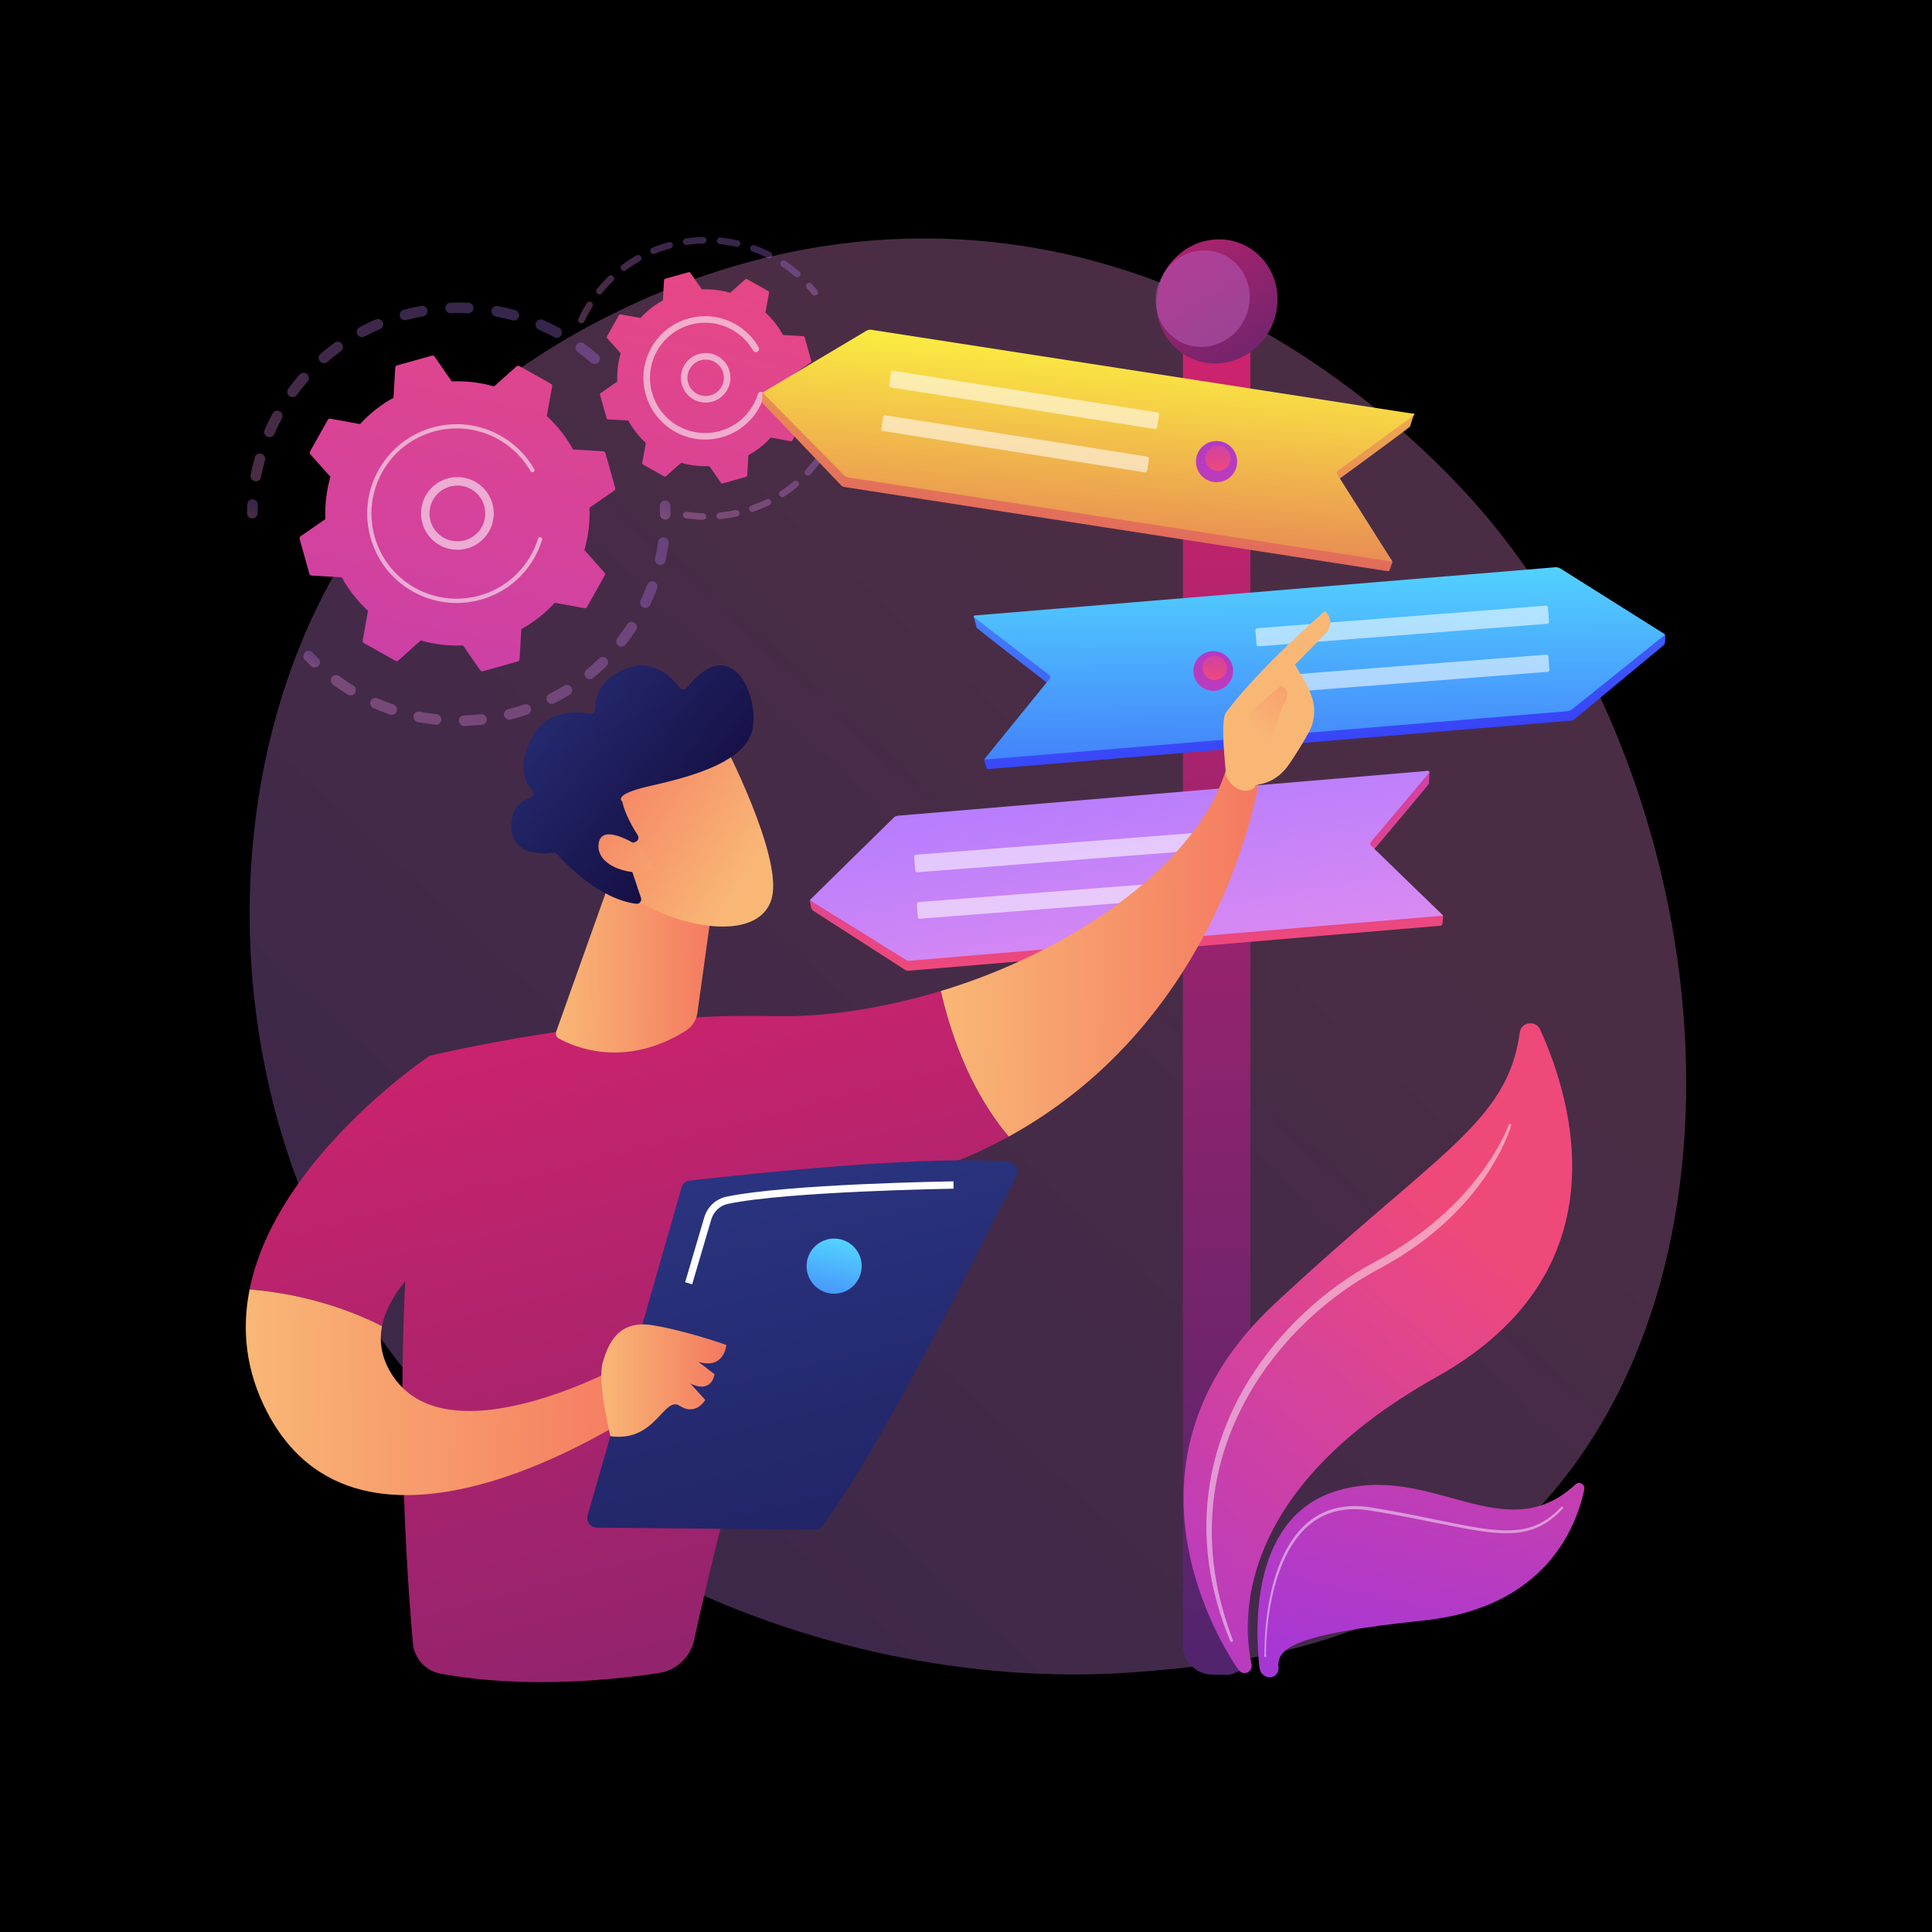 <?xml version="1.0" encoding="utf-8"?>
<!-- Generator: Adobe Illustrator 27.5.0, SVG Export Plug-In . SVG Version: 6.00 Build 0)  -->
<svg version="1.1" xmlns="http://www.w3.org/2000/svg" xmlns:xlink="http://www.w3.org/1999/xlink" x="0px" y="0px"
	 viewBox="0 0 3710 3710" style="enable-background:new 0 0 3710 3710;" xml:space="preserve">
<g id="Background">
	<g>
		<g>
			<rect style="fill:#00000000;" width="3710" height="3710"/>
		</g>
	</g>
</g>
<g id="Illustration">
	<g>
		
			<linearGradient id="SVGID_1_" gradientUnits="userSpaceOnUse" x1="1287.386" y1="3576.963" x2="-742.478" y2="1385.999" gradientTransform="matrix(-1 0 0 1 1601.964 0)">
			<stop  offset="0" style="stop-color:#B37CFF"/>
			<stop  offset="1" style="stop-color:#F895E7"/>
		</linearGradient>
		<path style="opacity:0.3;fill:url(#SVGID_1_);" d="M595.069,2327.55c279.458,650.846,1017.138,930.4,1595.121,882.735
			c157.813-13.014,475.336-39.2,723.261-272.809c476.123-448.631,402.795-1386.395-52.99-1938.499
			c-58.696-71.099-464.979-547.459-1098.096-541.083c-463.534,4.669-788.883,265.569-828.445,298.072
			c-49.976,41.06-160.204,138.633-259.547,293.424C440.954,1413.099,420.436,1920.836,595.069,2327.55z"/>
		<g>
			<g>
				<g style="opacity:0.3;">
					
						<linearGradient id="SVGID_00000080902001854306323640000000063148893481519287_" gradientUnits="userSpaceOnUse" x1="3016.047" y1="356.016" x2="3596.741" y2="356.016" gradientTransform="matrix(-0.575 0.818 0.818 0.575 2412.356 -2119.47)">
						<stop  offset="0" style="stop-color:#B37CFF"/>
						<stop  offset="1" style="stop-color:#F895E7"/>
					</linearGradient>
					<path style="fill:url(#SVGID_00000080902001854306323640000000063148893481519287_);" d="M1149.603,695.611
						c-3.694,4.241-10.128,4.68-14.365,0.985c-8.236-7.177-16.904-14.104-25.768-20.588c-4.485-3.28-5.501-9.54-2.32-14.066
						c0.038-0.054,0.075-0.107,0.114-0.163c3.319-4.538,9.69-5.524,14.229-2.204c9.329,6.825,18.456,14.116,27.124,21.673
						c3.965,3.454,4.605,9.307,1.647,13.517C1150.061,695.056,1149.842,695.34,1149.603,695.611z M1064.165,647.41
						c-9.66-5.213-19.633-10.061-29.654-14.414c-5.153-2.239-7.521-8.235-5.281-13.393c2.266-5.169,8.239-7.521,13.397-5.28
						c10.542,4.579,21.042,9.682,31.206,15.165c4.948,2.67,6.794,8.848,4.124,13.795c-0.194,0.359-0.407,0.703-0.636,1.029
						C1074.396,648.475,1068.753,649.886,1064.165,647.41z M984.032,615.129c-10.549-2.924-21.352-5.424-32.117-7.43
						c-5.526-1.03-9.172-6.348-8.142-11.875c1.036-5.52,6.346-9.169,11.875-8.142c11.336,2.114,22.716,4.747,33.821,7.826
						c5.418,1.502,8.592,7.112,7.093,12.53c-0.321,1.155-0.828,2.208-1.479,3.135C992.678,614.597,988.294,616.311,984.032,615.129z
						 M898.691,601.58c-10.949-0.493-22.045-0.514-32.983-0.068c-5.618,0.227-10.359-4.141-10.587-9.758
						c-0.223-5.617,4.145-10.354,9.758-10.587c11.518-0.468,23.2-0.444,34.722,0.07c5.616,0.253,9.966,5.01,9.714,10.627
						c-0.09,2.01-0.757,3.857-1.833,5.39C905.548,600.005,902.297,601.74,898.691,601.58z M812.459,607.382
						c-10.758,1.947-21.588,4.382-32.181,7.242c-5.431,1.463-11.017-1.751-12.482-7.179c-1.466-5.432,1.75-11.019,7.18-12.479
						c11.145-3.008,22.539-5.57,33.859-7.618c5.531-1.003,10.829,2.671,11.829,8.205c0.505,2.788-0.177,5.516-1.687,7.665
						C817.491,605.333,815.204,606.885,812.459,607.382z M729.661,632.118c-10.077,4.283-20.092,9.053-29.773,14.178
						c-4.969,2.63-11.132,0.734-13.76-4.233c-2.632-4.97-0.739-11.13,4.232-13.763c10.187-5.394,20.732-10.414,31.336-14.922
						c5.175-2.198,11.151,0.212,13.352,5.387c1.429,3.361,0.91,7.06-1.046,9.844C732.947,630.112,731.476,631.348,729.661,632.118z
						 M489.467,924.062c-5.525-1.039-9.163-6.361-8.123-11.888c2.131-11.319,4.787-22.7,7.892-33.822
						c1.512-5.417,7.128-8.581,12.544-7.067c5.413,1.51,8.578,7.126,7.067,12.541c-2.948,10.56-5.468,21.366-7.49,32.115
						c-0.278,1.475-0.859,2.813-1.669,3.967C497.461,923.074,493.518,924.826,489.467,924.062z M654.451,674.568
						c-8.867,6.414-17.563,13.29-25.845,20.443c-4.258,3.674-10.688,3.202-14.361-1.053c-3.676-4.258-3.183-10.667,1.055-14.36
						c8.723-7.53,17.881-14.773,27.219-21.526c4.556-3.294,10.92-2.273,14.216,2.284c2.614,3.613,2.511,8.365,0.083,11.821
						C656.186,673.074,655.392,673.885,654.451,674.568z M513.41,838.624c-5.151-2.249-7.504-8.252-5.254-13.406
						c4.611-10.553,9.74-21.047,15.236-31.193c2.659-4.96,8.859-6.776,13.802-4.1c4.942,2.678,6.777,8.858,4.1,13.803
						c-5.224,9.641-10.099,19.614-14.479,29.644c-0.279,0.64-0.62,1.234-1.006,1.784
						C523.085,839.036,517.921,840.595,513.41,838.624z M590.626,732.749c-7.203,8.231-14.147,16.881-20.636,25.715
						c-3.327,4.534-9.698,5.508-14.232,2.179c-4.472-3.285-5.48-9.535-2.304-14.054c0.041-0.059,0.083-0.119,0.128-0.175
						c6.828-9.302,14.137-18.41,21.717-27.074c3.706-4.229,10.137-4.659,14.368-0.956c3.952,3.457,4.586,9.3,1.632,13.504
						C591.093,732.183,590.866,732.471,590.626,732.749z"/>
					
						<linearGradient id="SVGID_00000091718966126204164690000001737152565269828769_" gradientUnits="userSpaceOnUse" x1="3624.971" y1="203.047" x2="3658.887" y2="203.047" gradientTransform="matrix(-0.575 0.818 0.818 0.575 2412.356 -2119.47)">
						<stop  offset="0" style="stop-color:#B37CFF"/>
						<stop  offset="1" style="stop-color:#F895E7"/>
					</linearGradient>
					<path style="fill:url(#SVGID_00000091718966126204164690000001737152565269828769_);" d="M492.875,991.071
						c1.152-1.64,1.836-3.636,1.846-5.794c0.024-5.249,0.161-10.584,0.399-15.861c0.257-5.615-4.09-10.378-9.705-10.633
						c-5.617-0.258-10.386,4.087-10.632,9.708c-0.254,5.549-0.396,11.16-0.424,16.685c-0.027,5.621,4.509,10.204,10.129,10.231
						C487.955,995.424,491.023,993.707,492.875,991.071z"/>
				</g>
				<g style="opacity:0.3;">
					
						<linearGradient id="SVGID_00000170999779748172823100000007733258692692394136_" gradientUnits="userSpaceOnUse" x1="3801.018" y1="462.195" x2="3824.291" y2="462.195" gradientTransform="matrix(-0.575 0.818 0.818 0.575 2412.356 -2119.47)">
						<stop  offset="0" style="stop-color:#B37CFF"/>
						<stop  offset="1" style="stop-color:#F895E7"/>
					</linearGradient>
					<path style="fill:url(#SVGID_00000170999779748172823100000007733258692692394136_);" d="M612.685,1277.4
						c2.825-4.02,2.396-9.607-1.239-13.143c-3.763-3.658-7.514-7.457-11.143-11.291c-3.867-4.083-10.311-4.259-14.393-0.393
						c-4.099,3.883-4.257,10.312-0.393,14.393c3.823,4.035,7.772,8.037,11.733,11.89c4.031,3.919,10.477,3.828,14.397-0.202
						C612.033,1278.259,612.378,1277.838,612.685,1277.4z"/>
					
						<linearGradient id="SVGID_00000047739106660892662370000000577680321004378265_" gradientUnits="userSpaceOnUse" x1="3231.139" y1="726.925" x2="3829.268" y2="726.925" gradientTransform="matrix(-0.575 0.818 0.818 0.575 2412.356 -2119.47)">
						<stop  offset="0" style="stop-color:#B37CFF"/>
						<stop  offset="1" style="stop-color:#F895E7"/>
					</linearGradient>
					<path style="fill:url(#SVGID_00000047739106660892662370000000577680321004378265_);" d="M1201.595,1237.749
						c-3.453,4.437-9.851,5.234-14.29,1.777c-4.435-3.455-5.226-9.84-1.777-14.287c6.577-8.446,12.894-17.305,18.856-26.426
						c3.045-4.694,9.387-6.027,14.093-2.951c4.706,3.076,6.027,9.385,2.953,14.093c-2.583,3.952-5.221,7.845-7.915,11.678
						C1209.673,1227.102,1205.663,1232.525,1201.595,1237.749z M1235.001,1166.392c-5.077-2.41-7.24-8.482-4.828-13.561
						c4.627-9.753,8.895-19.804,12.679-29.879c1.958-5.263,7.846-7.928,13.111-5.952c5.261,1.976,7.925,7.847,5.948,13.109
						c-3.984,10.608-8.474,21.19-13.347,31.451c-0.253,0.532-0.546,1.033-0.873,1.499
						C1244.892,1167.043,1239.551,1168.551,1235.001,1166.392z M1164.596,1279.086c-8.115,7.902-16.679,15.567-25.458,22.776
						c-4.345,3.569-10.761,2.939-14.331-1.407c-3.567-4.344-2.933-10.754,1.407-14.329c8.339-6.845,16.47-14.121,24.174-21.627
						c4.03-3.922,10.474-3.839,14.399,0.191c3.469,3.563,3.801,9.019,1.042,12.946
						C1165.469,1278.147,1165.059,1278.634,1164.596,1279.086z M1265.644,1084.631c-5.484-1.236-8.93-6.686-7.691-12.17
						c2.372-10.514,4.32-21.255,5.794-31.922c0.768-5.575,5.905-9.462,11.478-8.691c5.569,0.769,9.459,5.906,8.69,11.475
						c-1.552,11.235-3.605,22.547-6.101,33.617c-0.303,1.337-0.852,2.555-1.595,3.613
						C1273.918,1083.827,1269.789,1085.566,1265.644,1084.631z M1093.98,1334.018c-9.648,5.921-19.685,11.51-29.834,16.615
						c-5.022,2.527-11.14,0.505-13.668-4.516c-2.53-5.025-0.505-11.145,4.518-13.671c9.639-4.851,19.173-10.159,28.335-15.782
						c4.793-2.941,11.063-1.439,14.003,3.354c2.191,3.571,1.915,7.961-0.348,11.182
						C1096.211,1332.302,1095.201,1333.269,1093.98,1334.018z M1013.029,1372.131c-10.735,3.677-21.75,6.943-32.739,9.71
						c-5.454,1.37-10.985-1.935-12.359-7.389c-1.373-5.461,1.935-10.991,7.389-12.356c10.441-2.629,20.909-5.733,31.111-9.226
						c5.32-1.823,11.108,1.013,12.931,6.333c1.096,3.205,0.502,6.582-1.307,9.157
						C1016.862,1370.059,1015.141,1371.408,1013.029,1372.131z M925.693,1391.698c-11.286,1.253-22.753,2.042-34.074,2.349
						c-5.623,0.151-10.299-4.282-10.453-9.901c-0.152-5.628,4.283-10.301,9.901-10.452c10.76-0.289,21.651-1.042,32.379-2.233
						c5.588-0.62,10.622,3.408,11.241,8.995c0.286,2.568-0.409,5.015-1.785,6.974
						C931.28,1389.736,928.714,1391.362,925.693,1391.698z M836.169,1391.748c-11.286-1.245-22.65-2.987-33.776-5.179
						c-5.516-1.086-9.109-6.439-8.021-11.957c1.085-5.507,6.441-9.104,11.958-8.018c10.563,2.081,21.352,3.735,32.075,4.917
						c5.588,0.617,9.618,5.645,9.001,11.234c-0.195,1.765-0.83,3.373-1.783,4.73
						C843.556,1390.414,839.995,1392.168,836.169,1391.748z M748.776,1372.114c-10.708-3.692-21.4-7.893-31.782-12.485
						c-5.143-2.275-7.469-8.289-5.193-13.43c2.269-5.125,8.285-7.467,13.428-5.192c9.862,4.364,20.017,8.352,30.188,11.862
						c5.314,1.831,8.137,7.628,6.303,12.942c-0.319,0.925-0.757,1.777-1.293,2.54
						C757.886,1371.967,753.166,1373.628,748.776,1372.114z M667.912,1333.809c-7.109-4.373-14.172-9.021-20.989-13.811
						c-2.47-1.735-4.91-3.491-7.329-5.271c-4.527-3.331-5.628-9.712-2.165-14.231c3.329-4.53,9.703-5.501,14.234-2.169
						c2.298,1.69,4.621,3.364,6.967,5.012c6.482,4.555,13.191,8.971,19.951,13.13c4.789,2.945,6.282,9.216,3.336,14.004
						c-0.111,0.179-0.226,0.356-0.346,0.527C678.502,1335.369,672.52,1336.646,667.912,1333.809z"/>
					
						<linearGradient id="SVGID_00000062911961591231976080000006152004448072541103_" gradientUnits="userSpaceOnUse" x1="3171.516" y1="853.019" x2="3204.998" y2="853.019" gradientTransform="matrix(-0.575 0.818 0.818 0.575 2412.356 -2119.47)">
						<stop  offset="0" style="stop-color:#B37CFF"/>
						<stop  offset="1" style="stop-color:#F895E7"/>
					</linearGradient>
					<path style="fill:url(#SVGID_00000062911961591231976080000006152004448072541103_);" d="M1285.871,993.546
						c1.164-1.656,1.847-3.672,1.848-5.846c0-5.512-0.118-11.128-0.349-16.692c-0.232-5.619-4.975-9.985-10.592-9.752
						c-5.618,0.234-9.985,4.969-9.752,10.592c0.218,5.286,0.329,10.62,0.331,15.853c-0.002,5.62,4.556,10.179,10.179,10.179
						C1280.984,997.879,1284.03,996.165,1285.871,993.546z"/>
				</g>
				<g>
					
						<linearGradient id="SVGID_00000134964007725394751460000010732422111670500502_" gradientUnits="userSpaceOnUse" x1="4801.517" y1="1135.424" x2="2667.96" y2="198.743" gradientTransform="matrix(-0.575 0.818 0.818 0.575 2412.356 -2119.47)">
						<stop  offset="0" style="stop-color:#A737D5"/>
						<stop  offset="1" style="stop-color:#EF497A"/>
					</linearGradient>
					<path style="fill:url(#SVGID_00000134964007725394751460000010732422111670500502_);" d="M1162.572,870.018
						c-0.55-1.955-2.277-3.345-4.304-3.463l-57.814-3.371c-13.059-23.684-29.988-45.455-50.509-64.257l10.334-56.945
						c0.362-1.998-0.583-4.005-2.353-4.998l-60.571-34.006c-1.77-0.995-3.977-0.756-5.492,0.593l-43.237,38.473
						c-26.737-7.731-54.14-10.849-81.159-9.666l-32.98-47.603c-1.156-1.668-3.244-2.42-5.198-1.871l-66.877,18.784
						c-1.954,0.549-3.346,2.278-3.463,4.305l-3.37,57.814c-23.684,13.058-45.456,29.987-64.257,50.51l-56.945-10.334
						c-1.998-0.363-4.005,0.581-4.999,2.352l-34.008,60.572c-0.993,1.771-0.754,3.976,0.595,5.492l38.473,43.237
						c-7.732,26.737-10.849,54.14-9.665,81.159l-47.604,32.98c-1.668,1.156-2.421,3.243-1.871,5.198l18.784,66.877
						c0.549,1.954,2.278,3.345,4.303,3.463l57.816,3.371c13.057,23.684,29.987,45.455,50.509,64.257l-10.334,56.945
						c-0.363,1.997,0.582,4.005,2.352,4.999l60.573,34.007c1.77,0.994,3.976,0.755,5.492-0.594l43.237-38.473
						c26.737,7.731,54.14,10.849,81.159,9.666l32.98,47.603c1.155,1.669,3.242,2.42,5.198,1.871l66.877-18.784
						c1.954-0.549,3.345-2.277,3.463-4.303l3.37-57.815c23.684-13.058,45.455-29.987,64.258-50.509l56.945,10.334
						c1.996,0.362,4.004-0.582,4.998-2.353l34.006-60.572c0.993-1.77,0.756-3.976-0.594-5.492l-38.472-43.236
						c7.731-26.737,10.848-54.14,9.665-81.159l47.604-32.98c1.669-1.156,2.42-3.244,1.871-5.198L1162.572,870.018z"/>
					<path style="opacity:0.56;fill:#FFFFFF;" d="M928.993,1033.979c-26.493,27.936-70.773,29.114-98.713,2.62
						c-13.535-12.833-21.261-30.17-21.754-48.813c-0.496-18.641,6.296-36.365,19.135-49.897
						c26.494-27.937,70.773-29.114,98.714-2.62c25.417,24.103,28.683,62.927,9.114,90.776
						C933.548,1028.804,931.381,1031.459,928.993,1033.979z M824.809,987.354c0.38,14.296,6.303,27.586,16.681,37.428
						c21.419,20.309,55.373,19.41,75.684-2.01c20.325-21.42,19.41-55.373-2.01-75.687c-21.419-20.309-55.373-19.41-75.684,2.01
						c-1.842,1.943-3.517,3.995-5.028,6.146C827.888,964.58,824.502,975.735,824.809,987.354z"/>
					<path style="opacity:0.56;fill:#FFFFFF;" d="M1017.183,1085.194c3.361-4.783,6.501-9.763,9.402-14.929l0,0
						c0.914-1.625,1.8-3.267,2.662-4.922c4.243-8.161,7.829-16.647,10.705-25.327c0.039-0.118,0.079-0.236,0.118-0.354
						c0.11-0.336,0.219-0.672,0.326-1.01c0.213-0.655,0.417-1.313,0.621-1.97c0.534-1.729-0.14-3.542-1.545-4.532
						c-0.342-0.24-0.727-0.431-1.147-0.561c-2.149-0.664-4.423,0.547-5.089,2.691c-3.411,11.059-8.039,21.823-13.753,31.995
						c-28.363,50.539-79.752,80.177-133.725,83.197c-30.02,1.684-60.841-4.872-88.946-20.653c-4.929-2.766-9.682-5.761-14.243-8.969
						c-30.7-21.578-52.861-52.798-63.143-89.411c-11.814-42.057-6.542-86.198,14.843-124.288
						c44.174-78.663,144.041-106.69,222.671-62.544c4.848,2.722,9.541,5.679,14.059,8.856
						c19.582,13.765,35.935,31.662,47.822,52.464c0.308,0.537,0.717,0.978,1.193,1.31c1.249,0.878,2.947,1.014,4.362,0.204
						c1.95-1.122,2.637-3.6,1.515-5.558c-12.48-21.839-29.647-40.632-50.206-55.083c-4.743-3.335-9.668-6.439-14.756-9.297
						c-82.554-46.35-187.429-16.867-233.763,65.657c-22.452,39.989-27.984,86.327-15.582,130.479
						c10.794,38.438,34.059,71.213,66.288,93.867c4.79,3.365,9.779,6.509,14.95,9.414c39.992,22.451,86.33,27.986,130.481,15.585
						C961.75,1140.709,994.529,1117.433,1017.183,1085.194z"/>
				</g>
			</g>
			<g>
				<g style="opacity:0.3;">
					
						<linearGradient id="SVGID_00000073688238527429294270000011878765590992000699_" gradientUnits="userSpaceOnUse" x1="2670.627" y1="839.696" x2="2687.179" y2="839.696" gradientTransform="matrix(-0.575 0.818 0.818 0.575 2412.356 -2119.47)">
						<stop  offset="0" style="stop-color:#B37CFF"/>
						<stop  offset="1" style="stop-color:#F895E7"/>
					</linearGradient>
					<path style="fill:url(#SVGID_00000073688238527429294270000011878765590992000699_);" d="M1569.521,564.76
						c1.564-2.226,1.553-5.296-0.231-7.532c-3.326-4.175-6.824-8.307-10.397-12.278c-2.322-2.581-6.294-2.791-8.88-0.468
						c-2.595,2.316-2.79,6.299-0.468,8.88c3.405,3.784,6.739,7.722,9.914,11.706c2.16,2.714,6.117,3.161,8.836,1
						C1568.776,565.682,1569.183,565.24,1569.521,564.76z"/>
					
						<linearGradient id="SVGID_00000063617333855936179130000002705626267314084776_" gradientUnits="userSpaceOnUse" x1="2663.923" y1="653.74" x2="2988.323" y2="653.74" gradientTransform="matrix(-0.575 0.818 0.818 0.575 2412.356 -2119.47)">
						<stop  offset="0" style="stop-color:#B37CFF"/>
						<stop  offset="1" style="stop-color:#F895E7"/>
					</linearGradient>
					<path style="fill:url(#SVGID_00000063617333855936179130000002705626267314084776_);" d="M1535.638,530.366
						c-2.277,2.621-6.245,2.906-8.87,0.63c-6.624-5.739-13.619-11.206-20.789-16.244c-1.512-1.063-3.042-2.111-4.588-3.148
						c-2.879-1.937-3.647-5.843-1.711-8.726c1.939-2.653,5.843-3.647,8.73-1.712c1.616,1.087,3.216,2.185,4.798,3.297
						c7.516,5.281,14.851,11.013,21.795,17.034c2.459,2.129,2.862,5.752,1.03,8.36
						C1535.913,530.029,1535.779,530.198,1535.638,530.366z M1473.849,495.443c-9.476-4.809-19.335-9.076-29.301-12.675
						c-3.267-1.182-4.956-4.781-3.777-8.05c1.178-3.247,4.783-4.959,8.05-3.777c10.446,3.772,20.782,8.243,30.717,13.288
						c3.097,1.572,4.334,5.357,2.763,8.456c-0.138,0.271-0.298,0.53-0.469,0.773
						C1480.064,495.975,1476.671,496.874,1473.849,495.443z M1413.894,473.813c-10.35-2.338-20.954-4.048-31.526-5.087
						c-3.453-0.34-5.981-3.418-5.641-6.872c0.343-3.467,3.411-5.986,6.871-5.645c11.086,1.087,22.212,2.887,33.063,5.334
						c3.387,0.766,5.517,4.132,4.751,7.519c-0.19,0.824-0.53,1.576-0.988,2.229C1419.003,473.313,1416.454,474.388,1413.894,473.813
						z M1350.455,467.574c-10.623,0.272-21.329,1.208-31.803,2.783c-3.438,0.514-6.639-1.851-7.153-5.285
						c-0.512-3.426,1.848-6.634,5.281-7.152c10.991-1.65,22.209-2.631,33.353-2.917c3.471-0.09,6.359,2.656,6.449,6.127
						c0.031,1.399-0.391,2.704-1.14,3.769C1354.336,466.473,1352.527,467.521,1350.455,467.574z M1287.416,477.013
						c-10.233,2.847-20.382,6.353-30.176,10.421c-3.203,1.333-6.884-0.188-8.218-3.395c-1.334-3.207,0.181-6.89,3.396-8.218
						c10.261-4.265,20.903-7.939,31.626-10.926c3.346-0.928,6.813,1.028,7.743,4.371c0.526,1.89,0.131,3.819-0.914,5.306
						C1290.066,475.719,1288.872,476.606,1287.416,477.013z M1228.578,501.468c-9.224,5.245-18.204,11.115-26.695,17.453
						c-2.78,2.076-6.723,1.504-8.798-1.278c-2.075-2.783-1.507-6.71,1.277-8.803c8.903-6.645,18.326-12.804,28.002-18.306
						c3.02-1.713,6.858-0.66,8.572,2.357c1.241,2.185,1.032,4.801-0.321,6.727C1230.097,500.355,1229.415,500.994,1228.578,501.468z
						 M1177.53,539.554c-7.631,7.325-14.904,15.228-21.613,23.494c-2.192,2.693-6.151,3.104-8.845,0.914
						c-2.696-2.186-3.068-6.111-0.919-8.848c7.039-8.66,14.663-16.947,22.666-24.63c2.507-2.404,6.488-2.323,8.893,0.182
						c2.115,2.202,2.305,5.552,0.611,7.964C1178.093,538.955,1177.83,539.266,1177.53,539.554z M1113.74,620.123
						c-3.148-1.469-4.506-5.208-3.037-8.356c4.065-8.712,8.68-17.35,13.696-25.653c0.756-1.267,1.527-2.514,2.306-3.761
						c1.749-2.981,5.726-3.834,8.671-1.979c2.943,1.846,3.827,5.725,1.983,8.669c-0.735,1.165-1.457,2.342-2.179,3.55
						c-4.804,7.946-9.205,16.186-13.083,24.493c-0.159,0.343-0.347,0.665-0.555,0.961
						C1119.82,620.496,1116.543,621.432,1113.74,620.123z"/>
				</g>
				<g style="opacity:0.3;">
					
						<linearGradient id="SVGID_00000113342190900622439840000014555635774334021268_" gradientUnits="userSpaceOnUse" x1="2808.711" y1="964.723" x2="3178.97" y2="964.723" gradientTransform="matrix(-0.575 0.818 0.818 0.575 2412.356 -2119.47)">
						<stop  offset="0" style="stop-color:#B37CFF"/>
						<stop  offset="1" style="stop-color:#F895E7"/>
					</linearGradient>
					<path style="fill:url(#SVGID_00000113342190900622439840000014555635774334021268_);" d="M1576.869,885.747
						c-6.416,8.884-13.433,17.451-20.848,25.472c-2.359,2.545-6.336,2.704-8.887,0.344c-2.552-2.36-2.664-6.334-0.344-8.888
						c7.075-7.645,13.764-15.819,19.886-24.294c2.031-2.816,5.965-3.448,8.778-1.416c2.792,2.018,3.44,5.903,1.466,8.711
						C1576.902,885.699,1576.885,885.724,1576.869,885.747z M1585.966,860.39c-3.037-1.68-4.137-5.508-2.455-8.544
						c5.057-9.141,9.613-18.679,13.537-28.353c1.307-3.195,4.972-4.769,8.194-3.458c3.218,1.305,4.764,4.968,3.462,8.189
						c-4.114,10.138-8.887,20.135-14.191,29.711c-0.112,0.202-0.231,0.393-0.361,0.579
						C1592.33,861.106,1588.808,861.963,1585.966,860.39z M1532.211,933.984c-8.378,7.074-17.258,13.697-26.395,19.683
						c-2.905,1.902-6.807,1.089-8.706-1.814c-1.907-2.905-1.093-6.787,1.809-8.706c8.718-5.709,17.186-12.025,25.183-18.771
						c2.655-2.24,6.621-1.904,8.857,0.745c1.884,2.232,1.946,5.39,0.343,7.671C1533,933.224,1532.636,933.625,1532.211,933.984z
						 M1611.487,801.428c-3.353-0.9-5.34-4.353-4.44-7.705c2.712-10.087,4.83-20.438,6.292-30.773
						c0.491-3.434,3.674-5.827,7.104-5.346c3.44,0.488,5.835,3.669,5.347,7.108c-1.53,10.839-3.751,21.7-6.598,32.278
						c-0.199,0.731-0.517,1.397-0.928,1.982C1616.789,801.07,1614.108,802.132,1611.487,801.428z M1477.24,969.984
						c-9.811,4.841-20.021,9.129-30.351,12.753c-3.277,1.149-6.867-0.578-8.016-3.854c-1.15-3.277,0.57-6.868,3.854-8.016
						c9.855-3.451,19.591-7.544,28.946-12.164c3.113-1.535,6.884-0.259,8.422,2.86c1.054,2.132,0.782,4.58-0.498,6.401
						C1479.013,968.795,1478.217,969.501,1477.24,969.984z M1415.227,991.75c-10.706,2.354-21.651,4.078-32.527,5.127
						c-3.455,0.334-6.525-2.195-6.858-5.652c-0.336-3.452,2.194-6.53,5.656-6.863c10.37-1.002,20.811-2.649,31.028-4.895
						c3.391-0.746,6.746,1.4,7.492,4.792c0.393,1.792-0.019,3.574-0.999,4.968C1418.147,990.467,1416.824,991.399,1415.227,991.75z
						 M1349.781,998.043c-10.966-0.276-22.01-1.23-32.82-2.829c-3.438-0.51-5.808-3.706-5.3-7.143c0.507-3.434,3.71-5.803,7.138-5.3
						c10.31,1.529,20.84,2.437,31.294,2.694c3.473,0.088,6.218,2.974,6.128,6.445c-0.028,1.29-0.448,2.474-1.136,3.453
						C1353.917,997.027,1351.966,998.096,1349.781,998.043z"/>
					
						<linearGradient id="SVGID_00000130642768875379832100000000998119388061600410_" gradientUnits="userSpaceOnUse" x1="2768.008" y1="987.894" x2="2793.33" y2="987.894" gradientTransform="matrix(-0.575 0.818 0.818 0.575 2412.356 -2119.47)">
						<stop  offset="0" style="stop-color:#B37CFF"/>
						<stop  offset="1" style="stop-color:#F895E7"/>
					</linearGradient>
					<path style="fill:url(#SVGID_00000130642768875379832100000000998119388061600410_);" d="M1627.282,735.076
						c0.697-0.992,1.115-2.196,1.139-3.5c0.096-5.381,0.031-10.789-0.186-16.075c-0.145-3.468-3.074-6.168-6.544-6.025
						c-3.462,0.153-6.161,3.075-6.024,6.544c0.21,5.041,0.27,10.201,0.181,15.336c-0.062,3.473,2.707,6.337,6.177,6.397
						C1624.19,737.788,1626.122,736.726,1627.282,735.076z"/>
				</g>
				<g>
					
						<linearGradient id="SVGID_00000142162216351869980470000008969482074239244679_" gradientUnits="userSpaceOnUse" x1="4634.134" y1="1516.144" x2="2500.579" y2="579.463" gradientTransform="matrix(-0.575 0.818 0.818 0.575 2412.356 -2119.47)">
						<stop  offset="0" style="stop-color:#A737D5"/>
						<stop  offset="1" style="stop-color:#EF497A"/>
					</linearGradient>
					<path style="fill:url(#SVGID_00000142162216351869980470000008969482074239244679_);" d="M1545.245,647.899
						c-0.368-1.308-1.524-2.238-2.88-2.318l-38.687-2.256c-8.738-15.848-20.067-30.416-33.798-42.997l6.915-38.105
						c0.242-1.337-0.39-2.679-1.574-3.345l-40.532-22.755c-1.184-0.666-2.661-0.506-3.675,0.396l-28.932,25.745
						c-17.891-5.174-36.228-7.26-54.308-6.468l-22.069-31.854c-0.774-1.117-2.171-1.619-3.478-1.252l-44.751,12.57
						c-1.308,0.367-2.239,1.524-2.318,2.88l-2.255,38.686c-15.849,8.738-30.417,20.066-42.998,33.799l-38.105-6.915
						c-1.337-0.242-2.68,0.389-3.345,1.574l-22.756,40.532c-0.665,1.185-0.504,2.66,0.398,3.675l25.745,28.932
						c-5.174,17.891-7.26,36.228-6.467,54.308l-31.855,22.069c-1.116,0.773-1.62,2.17-1.252,3.478l12.57,44.752
						c0.367,1.307,1.524,2.237,2.879,2.317l38.688,2.256c8.737,15.848,20.065,30.417,33.798,42.998l-6.915,38.105
						c-0.243,1.336,0.389,2.679,1.574,3.345l40.532,22.756c1.184,0.665,2.66,0.505,3.675-0.398L1308,888.663
						c17.891,5.174,36.228,7.26,54.308,6.468l22.068,31.854c0.773,1.117,2.17,1.619,3.478,1.252l44.751-12.57
						c1.308-0.367,2.238-1.524,2.318-2.88l2.255-38.687c15.849-8.738,30.417-20.066,42.998-33.799l38.105,6.915
						c1.336,0.242,2.679-0.39,3.345-1.574l22.755-40.532c0.665-1.184,0.505-2.661-0.398-3.675l-25.744-28.932
						c5.174-17.891,7.259-36.228,6.467-54.308l31.855-22.069c1.117-0.773,1.619-2.171,1.252-3.478L1545.245,647.899z"/>
					<path style="opacity:0.56;fill:#FFFFFF;" d="M1389.555,758.188c-8.741,9.224-20.552,14.487-33.253,14.822
						c-12.697,0.339-24.769-4.289-33.988-13.034c-19.029-18.043-19.822-48.155-1.786-67.243
						c18.052-19.027,48.214-19.826,67.236-1.783c9.22,8.741,14.484,20.55,14.822,33.249c0.273,10.323-2.735,20.233-8.567,28.532
						C1392.679,754.639,1391.187,756.464,1389.555,758.188z M1330.964,750.849c6.783,6.432,15.662,9.838,25.007,9.591
						c9.338-0.249,18.027-4.122,24.457-10.902l0,0c6.422-6.79,9.834-15.661,9.586-25.006c-0.245-9.339-4.122-18.026-10.9-24.455
						c-13.998-13.274-36.183-12.686-49.461,1.308c-1.196,1.265-2.28,2.593-3.253,3.978
						C1316.595,719.318,1318.232,738.776,1330.964,750.849z"/>
					<path style="opacity:0.56;fill:#FFFFFF;" d="M1450.937,793.83c2.288-3.256,4.427-6.653,6.419-10.192
						c3.949-7.03,7.188-14.469,9.63-22.131c0.107-0.345,0.214-0.69,0.322-1.035c0.826-2.67-0.217-5.469-2.385-6.997
						c-0.527-0.37-1.123-0.665-1.771-0.865c-3.318-1.025-6.825,0.848-7.859,4.156c-2.212,7.174-5.209,14.141-8.901,20.71
						l-0.002,0.003c-0.202,0.361-0.41,0.721-0.615,1.077c-8.88,15.468-21.28,28.136-36.08,37.238
						c-8.034,4.94-16.784,8.826-26.073,11.526c-0.076,0.022-0.151,0.044-0.226,0.066c-0.234,0.065-0.462,0.133-0.693,0.196
						c-27.227,7.645-55.802,4.234-80.461-9.611c-3.193-1.789-6.267-3.728-9.221-5.804c-19.874-13.969-34.219-34.181-40.88-57.886
						c-7.646-27.227-4.229-55.8,9.614-80.456c13.844-24.637,36.464-42.451,63.688-50.102c27.226-7.645,55.803-4.234,80.461,9.611
						c3.139,1.759,6.176,3.676,9.1,5.73c12.679,8.914,23.264,20.497,30.958,33.964c0.475,0.83,1.107,1.51,1.843,2.023
						c1.929,1.356,4.551,1.566,6.735,0.316c3.01-1.731,4.065-5.561,2.338-8.583c-8.61-15.067-20.454-28.032-34.633-38.003
						c-3.276-2.302-6.671-4.444-10.18-6.414c-27.593-15.49-59.561-19.308-90.025-10.751c-30.457,8.558-55.773,28.436-71.251,56.049
						c-15.491,27.588-19.311,59.555-10.75,90.018c7.445,26.519,23.497,49.131,45.732,64.759c3.301,2.319,6.743,4.491,10.311,6.494
						C1349.496,858.921,1416.448,842.911,1450.937,793.83z"/>
				</g>
			</g>
		</g>
		<g>
			
				<linearGradient id="SVGID_00000030483927583809932800000000960663747332673418_" gradientUnits="userSpaceOnUse" x1="-722.205" y1="743.506" x2="-748.898" y2="3306.074" gradientTransform="matrix(-1 0 0 1 1601.964 0)">
				<stop  offset="0" style="stop-color:#CB236D"/>
				<stop  offset="1" style="stop-color:#4C246D"/>
			</linearGradient>
			<path style="fill:url(#SVGID_00000030483927583809932800000000960663747332673418_);" d="M2401.156,664.577V3164.83
				c0,16.513-6.684,31.428-18.057,40.628c-8.633,7.002-19.531,11.453-31.539,11l-27.381-1.01
				c-27.679-1.044-52.642-26.374-52.642-55.31V668.812L2401.156,664.577z"/>
			<g>
				
					<linearGradient id="SVGID_00000168113983290629341780000016120174033128127625_" gradientUnits="userSpaceOnUse" x1="-597.972" y1="349.194" x2="-884.386" y2="828.627" gradientTransform="matrix(-1 0 0 1 1601.964 0)">
					<stop  offset="0" style="stop-color:#CB236D"/>
					<stop  offset="1" style="stop-color:#4C246D"/>
				</linearGradient>
				<path style="fill:url(#SVGID_00000168113983290629341780000016120174033128127625_);" d="M2453.277,574.881
					c0,42.193-21.438,79.963-53.724,102.177c-18.169,12.515-39.769,20.08-62.882,20.771c-11.474,0.343-22.58-1.015-33.035-3.896
					c-7.874-2.15-15.386-5.153-22.466-8.902c-1.787-0.973-3.574-1.946-5.326-3.03c-33.024-19.888-54.98-56.642-54.98-99.352
					c0-65.567,51.764-120.592,115.807-122.958C2400.957,457.315,2453.277,508.862,2453.277,574.881z"/>
				
					<linearGradient id="SVGID_00000025430850055809551490000008275012049225185408_" gradientUnits="userSpaceOnUse" x1="-600.96" y1="395.088" x2="-823.64" y2="767.835" gradientTransform="matrix(-1 0 0 1 1601.964 0)">
					<stop  offset="0" style="stop-color:#B37CFF"/>
					<stop  offset="1" style="stop-color:#F895E7"/>
				</linearGradient>
				<path style="opacity:0.3;fill:url(#SVGID_00000025430850055809551490000008275012049225185408_);" d="M2399.89,570.554
					c0,32.804-16.667,62.169-41.769,79.44c-14.126,9.73-30.919,15.611-48.889,16.149c-8.921,0.267-17.555-0.789-25.684-3.029
					c-6.122-1.671-11.962-4.007-17.467-6.921c-1.39-0.757-2.779-1.513-4.141-2.356c-25.676-15.462-42.745-44.037-42.745-77.243
					c0-50.976,40.245-93.757,90.037-95.597C2359.213,479.15,2399.89,519.225,2399.89,570.554z"/>
			</g>
			<g>
				
					<linearGradient id="SVGID_00000065072165841731668740000011568376243182451372_" gradientUnits="userSpaceOnUse" x1="2526.177" y1="177.399" x2="2526.177" y2="1041.804" gradientTransform="matrix(0.946 0.129 -0.136 0.991 -220.249 -129.669)">
					<stop  offset="0" style="stop-color:#FDF53F"/>
					<stop  offset="1" style="stop-color:#D93C65"/>
				</linearGradient>
				<path style="fill:url(#SVGID_00000065072165841731668740000011568376243182451372_);" d="M1464.232,753.927l9.952,5.145
					l188.566-115.617l923.461,136.514l129.166,14.779l-7.623,24.111c-1.031,2.594-147.99,109.68-147.99,109.68l114.376,150.116
					l-5.502,15.438c-0.653,1.832-2.445,2.945-4.283,2.661l-118.75-18.396l-923.979-143.133c-2.585-0.401-4.969-1.653-6.807-3.577
					L1466.228,776.09c-1.948-2.039-2.967-4.858-2.804-7.757L1464.232,753.927z"/>
				
					<linearGradient id="SVGID_00000147187584442100169080000004111694623604336004_" gradientUnits="userSpaceOnUse" x1="-719.907" y1="411.315" x2="-777.976" y2="1137.816" gradientTransform="matrix(-0.943 -0.146 -0.153 0.988 1485.713 119.427)">
					<stop  offset="0" style="stop-color:#FDF53F"/>
					<stop  offset="1" style="stop-color:#D93C65"/>
				</linearGradient>
				<path style="fill:url(#SVGID_00000147187584442100169080000004111694623604336004_);" d="M1673.172,633.301l1042.205,161.447
					c0.968,0.15,1.25,1.461,0.441,2.052l-146.86,107.431c-1.99,1.456-2.523,4.291-1.2,6.38l105.03,165.904
					c0.519,0.819-0.15,1.905-1.084,1.761l-1042.86-161.548c-2.974-0.461-5.724-1.876-7.872-4.052L1465.548,755.26
					c-0.657-0.665-0.508-1.813,0.297-2.292l197.928-117.811C1666.632,633.455,1669.943,632.801,1673.172,633.301z"/>
			</g>
			<g>
				
					<linearGradient id="SVGID_00000015355948651799948700000013119139597897624214_" gradientUnits="userSpaceOnUse" x1="-112.057" y1="1170.256" x2="-95.081" y2="1943.643" gradientTransform="matrix(-0.949 0.08 0.084 0.996 1915.944 -78.376)">
					<stop  offset="0" style="stop-color:#A737D5"/>
					<stop  offset="1" style="stop-color:#EF497A"/>
				</linearGradient>
				<path style="fill:url(#SVGID_00000015355948651799948700000013119139597897624214_);" d="M1554.891,1728.543l10.574,2.586
					l151.48-152.735l902.999-82.721l120.512-15.056c2.503-0.313,4.68,1.714,4.546,4.233l-1.042,19.706
					c-0.379,2.693-114.909,137.839-114.909,137.839l142.391,115.862l-1.653,15.878c-0.196,1.884-1.633,3.349-3.433,3.502
					l-116.312,9.841l-905.006,76.574c-2.532,0.214-5.07-0.425-7.245-1.824l-175.937-113.161c-2.307-1.484-3.915-3.918-4.426-6.7
					L1554.891,1728.543z"/>
				
					<linearGradient id="SVGID_00000003815730427482497890000008180372637876750518_" gradientUnits="userSpaceOnUse" x1="-84.91" y1="1556.828" x2="-141.478" y2="2264.548" gradientTransform="matrix(-0.949 0.08 0.084 0.996 1915.944 -78.376)">
					<stop  offset="0" style="stop-color:#B37CFF"/>
					<stop  offset="1" style="stop-color:#F895E7"/>
				</linearGradient>
				<path style="fill:url(#SVGID_00000003815730427482497890000008180372637876750518_);" d="M1724.454,1566.389l1017.777-86.115
					c2.088-0.177,3.348,2.258,1.999,3.861l-112.065,133.128c-1.534,1.822-1.389,4.669,0.321,6.326l137.237,133.001
					c0.672,0.651,0.265,1.79-0.667,1.869l-1021.447,86.426c-2.913,0.246-5.834-0.463-8.36-2.029l-182.807-113.351
					c-0.79-0.49-0.912-1.589-0.249-2.24l159.815-156.962C1718.317,1568.035,1721.292,1566.656,1724.454,1566.389z"/>
				<g>
					<path style="opacity:0.56;fill:#FFFFFF;" d="M2328.922,1630.711l-567.259,44.34c-2.102,0.164-3.956-1.421-4.12-3.523
						l-2.04-26.098c-0.164-2.102,1.421-3.956,3.523-4.12l567.259-44.34c2.102-0.164,3.956,1.421,4.12,3.523l2.04,26.098
						C2332.61,1628.693,2331.024,1630.547,2328.922,1630.711z"/>
					<path style="opacity:0.56;fill:#FFFFFF;" d="M2329.325,1720.243l-562.728,43.986c-2.102,0.164-3.956-1.421-4.12-3.523
						l-1.904-24.354c-0.164-2.102,1.421-3.956,3.523-4.12l562.728-43.986c2.102-0.164,3.956,1.421,4.12,3.523l1.904,24.354
						C2333.012,1718.224,2331.427,1720.078,2329.325,1720.243z"/>
				</g>
			</g>
			<g>
				
					<linearGradient id="SVGID_00000114790364627548874520000001255006193008147376_" gradientUnits="userSpaceOnUse" x1="3161.045" y1="796.924" x2="3177.837" y2="1561.901" gradientTransform="matrix(1.046 -0.087 0.083 0.997 -898.064 164.196)">
					<stop  offset="0" style="stop-color:#53D8FF"/>
					<stop  offset="1" style="stop-color:#3840F7"/>
				</linearGradient>
				<path style="fill:url(#SVGID_00000114790364627548874520000001255006193008147376_);" d="M3197.857,1218.431l-10.967,4.365
					l-190.099-123.065l-989.342,75.911l-137.759,7.864l5.622,21.552c0.877,2.567,147.805,115.653,147.805,115.653l-133.601,138.036
					l4.544,15.241c0.539,1.808,2.345,2.992,4.315,2.828l127.292-10.573l990.44-82.271c2.771-0.23,5.4-1.296,7.506-3.042
					l170.29-141.22c2.232-1.851,3.546-4.512,3.614-7.321L3197.857,1218.431z"/>
				
					<linearGradient id="SVGID_00000011745849149178609260000004464374140748996280_" gradientUnits="userSpaceOnUse" x1="3187.703" y1="1178.025" x2="3131.57" y2="1880.304" gradientTransform="matrix(1.046 -0.087 0.083 0.997 -898.064 164.196)">
					<stop  offset="0" style="stop-color:#53D8FF"/>
					<stop  offset="1" style="stop-color:#3840F7"/>
				</linearGradient>
				<path style="fill:url(#SVGID_00000011745849149178609260000004464374140748996280_);" d="M2986.597,1089.295L1871.748,1181.9
					c-1.835,0.152-2.521,2.484-1.061,3.606l144.713,111.178c1.966,1.511,2.296,4.321,0.732,6.245l-124.963,153.786
					c-0.621,0.764-0.022,1.899,0.959,1.818l1117.873-92.856c3.188-0.265,6.218-1.465,8.674-3.436l177.682-142.604
					c0.734-0.589,0.669-1.727-0.128-2.228l-199.833-125.751C2993.51,1089.839,2990.058,1089.007,2986.597,1089.295z"/>
				<g>
					<path style="opacity:0.56;fill:#FFFFFF;" d="M2971.07,1197.841l-554.05,43.307c-2.102,0.164-3.956-1.421-4.12-3.523
						l-2.122-27.147c-0.164-2.102,1.421-3.956,3.523-4.12l554.05-43.307c2.102-0.164,3.956,1.421,4.12,3.523l2.122,27.147
						C2974.757,1195.822,2973.172,1197.677,2971.07,1197.841z"/>
					<path style="opacity:0.56;fill:#FFFFFF;" d="M2971.84,1290.128l-549.623,42.961c-2.102,0.164-3.956-1.421-4.121-3.523
						l-1.981-25.348c-0.164-2.102,1.421-3.956,3.523-4.12l549.623-42.961c2.102-0.164,3.956,1.421,4.12,3.523l1.981,25.348
						C2975.527,1288.109,2973.941,1289.963,2971.84,1290.128z"/>
				</g>
			</g>
			<g>
				
					<linearGradient id="SVGID_00000119105466619202057550000006895465018022742957_" gradientUnits="userSpaceOnUse" x1="2361.219" y1="770.726" x2="2246.075" y2="1301.464">
					<stop  offset="0" style="stop-color:#A737D5"/>
					<stop  offset="1" style="stop-color:#EF497A"/>
				</linearGradient>
				<circle style="fill:url(#SVGID_00000119105466619202057550000006895465018022742957_);" cx="2336.113" cy="886.448" r="39.58"/>
				
					<linearGradient id="SVGID_00000057859387418937658240000010277937018245155509_" gradientUnits="userSpaceOnUse" x1="2336.823" y1="789.555" x2="2339.387" y2="906.348">
					<stop  offset="0" style="stop-color:#A737D5"/>
					<stop  offset="1" style="stop-color:#EF497A"/>
				</linearGradient>
				
					<circle style="fill:url(#SVGID_00000057859387418937658240000010277937018245155509_);" cx="2338.812" cy="880.151" r="24.288"/>
			</g>
			<g>
				
					<linearGradient id="SVGID_00000173843498691502481880000005527050805356075430_" gradientUnits="userSpaceOnUse" x1="2354.026" y1="1177.011" x2="2243.122" y2="1688.208">
					<stop  offset="0" style="stop-color:#A737D5"/>
					<stop  offset="1" style="stop-color:#EF497A"/>
				</linearGradient>
				
					<circle style="fill:url(#SVGID_00000173843498691502481880000005527050805356075430_);" cx="2329.844" cy="1288.472" r="38.123"/>
				
					<linearGradient id="SVGID_00000085959936409458298830000014114786095523448234_" gradientUnits="userSpaceOnUse" x1="2330.528" y1="1195.147" x2="2332.997" y2="1307.639">
					<stop  offset="0" style="stop-color:#A737D5"/>
					<stop  offset="1" style="stop-color:#EF497A"/>
				</linearGradient>
				
					<circle style="fill:url(#SVGID_00000085959936409458298830000014114786095523448234_);" cx="2332.443" cy="1282.407" r="23.394"/>
			</g>
			<g>
				
					<linearGradient id="SVGID_00000089555779905373446470000012726801152260908434_" gradientUnits="userSpaceOnUse" x1="2357.308" y1="1533.265" x2="2242.096" y2="2064.319">
					<stop  offset="0" style="stop-color:#A737D5"/>
					<stop  offset="1" style="stop-color:#EF497A"/>
				</linearGradient>
				
					<circle style="fill:url(#SVGID_00000089555779905373446470000012726801152260908434_);" cx="2332.187" cy="1649.056" r="39.604"/>
				
					<linearGradient id="SVGID_00000088833660343328559640000003841433019300337542_" gradientUnits="userSpaceOnUse" x1="2332.898" y1="1552.106" x2="2335.463" y2="1668.968">
					<stop  offset="0" style="stop-color:#A737D5"/>
					<stop  offset="1" style="stop-color:#EF497A"/>
				</linearGradient>
				
					<circle style="fill:url(#SVGID_00000088833660343328559640000003841433019300337542_);" cx="2334.887" cy="1642.756" r="24.302"/>
			</g>
			<g>
				<path style="opacity:0.56;fill:#FFFFFF;" d="M2217.581,823.891l-507.005-80c-2.083-0.329-3.518-2.301-3.189-4.384l3.834-24.299
					c0.329-2.083,2.301-3.518,4.384-3.189l507.005,80c2.082,0.329,3.518,2.301,3.189,4.384l-3.834,24.299
					C2221.636,822.784,2219.664,824.219,2217.581,823.891z"/>
				<path style="opacity:0.56;fill:#FFFFFF;" d="M2198.445,907.052l-502.949-79.36c-2.083-0.329-3.518-2.301-3.189-4.384
					l3.574-22.651c0.329-2.083,2.301-3.518,4.384-3.189l502.949,79.36c2.083,0.329,3.518,2.301,3.189,4.384l-3.574,22.651
					C2202.5,905.945,2200.528,907.38,2198.445,907.052z"/>
			</g>
		</g>
		<g>
			<g>
				
					<linearGradient id="SVGID_00000012438591152069979160000006326983364162686892_" gradientUnits="userSpaceOnUse" x1="435.121" y1="1907.911" x2="-284.189" y2="4677.248" gradientTransform="matrix(-1 0 0 1 1601.964 0)">
					<stop  offset="0" style="stop-color:#CB236D"/>
					<stop  offset="1" style="stop-color:#4C246D"/>
				</linearGradient>
				<path style="fill:url(#SVGID_00000012438591152069979160000006326983364162686892_);" d="M1486.161,1951.243
					c-313.867-8.181-661.073,76.126-661.073,76.126c-82.66,456.133-46.293,972.067-32.22,1128.324
					c2.635,29.263,24.524,53.024,53.422,58.335c162.193,29.808,333.238,11.726,419.283-1.371
					c33.474-5.095,60.24-30.37,67.352-63.474c56.857-264.659,219.289-848.54,219.289-848.54
					c153.559-17.572,280.332-60.619,384.941-118.129c-78.49-92.758-114.79-210.179-130.379-279.533
					C1695.455,1936.413,1582.969,1953.767,1486.161,1951.243z"/>
				
					<linearGradient id="SVGID_00000012472617182227802050000003842956999933392052_" gradientUnits="userSpaceOnUse" x1="12765.951" y1="1761.11" x2="13373.098" y2="1761.11" gradientTransform="matrix(1 0.009 -0.009 1 -10941.647 -63.475)">
					<stop  offset="0" style="stop-color:#F9B776"/>
					<stop  offset="1" style="stop-color:#F47960"/>
				</linearGradient>
				<path style="fill:url(#SVGID_00000012472617182227802050000003842956999933392052_);" d="M2417.826,1497.707
					c-30.482-37.542-59.108-35.913-59.108-35.913c-48.057,194.694-302.358,366.222-551.944,441.186
					c15.589,69.354,51.89,186.776,130.379,279.533C2352.357,1954.246,2417.826,1497.707,2417.826,1497.707z"/>
			</g>
			<g>
				
					<linearGradient id="SVGID_00000119831372994406153040000001179088664434018464_" gradientUnits="userSpaceOnUse" x1="-2791.118" y1="1664.206" x2="-2383.717" y2="2591.136" gradientTransform="matrix(-1 -0.009 -0.009 1 -494.921 36.702)">
					<stop  offset="0" style="stop-color:#F9B776"/>
					<stop  offset="1" style="stop-color:#F47960"/>
				</linearGradient>
				<path style="fill:url(#SVGID_00000119831372994406153040000001179088664434018464_);" d="M2410.251,1507.106
					c3.129,10.289-34.386,25.553-55.987-16.61c-0.575-20.115-11.983-106.371,0.188-122.638
					c64.823-86.629,189.929-194.807,189.929-194.807c20.771,20.89,3.303,41.049,3.303,41.049l-60.784,62.123
					c12.373,22.867,27.545,42.217,34.479,69.802c5.251,20.889,1.705,43.126-9.001,61.99c-10.746,18.932-25.396,43.535-39.206,62.767
					C2447.031,1507.182,2410.251,1507.106,2410.251,1507.106z"/>
				
					<linearGradient id="SVGID_00000064325298861402339810000009230567398019309480_" gradientUnits="userSpaceOnUse" x1="13370.188" y1="1356.437" x2="13540.183" y2="1095.07" gradientTransform="matrix(1 0.009 -0.009 1 -10941.647 -63.475)">
					<stop  offset="0" style="stop-color:#F9B776"/>
					<stop  offset="1" style="stop-color:#F47960"/>
				</linearGradient>
				<path style="fill:url(#SVGID_00000064325298861402339810000009230567398019309480_);" d="M2460.19,1316.651l-55.289,45.971
					l-17.662,46.125l48.382,54.714c0,0,17.318-91.691,29.728-111.454C2477.758,1332.246,2471.513,1322.573,2460.19,1316.651z"/>
			</g>
			
				<linearGradient id="SVGID_00000176031395918403081340000016875962095203160465_" gradientUnits="userSpaceOnUse" x1="982.784" y1="2050.836" x2="279.307" y2="4759.217" gradientTransform="matrix(-1 0 0 1 1601.964 0)">
				<stop  offset="0" style="stop-color:#CB236D"/>
				<stop  offset="1" style="stop-color:#4C246D"/>
			</linearGradient>
			<path style="fill:url(#SVGID_00000176031395918403081340000016875962095203160465_);" d="M942.592,2332.48l-117.504-305.112
				c0,0-295.118,196.429-345.749,448.567c55.365,4.609,156.042,19.982,254.247,70.75
				C756.409,2427.62,942.592,2332.48,942.592,2332.48z"/>
			
				<linearGradient id="SVGID_00000053516975659025289840000010397856004853394084_" gradientUnits="userSpaceOnUse" x1="11437.392" y1="2626.821" x2="12205.718" y2="2626.821" gradientTransform="matrix(1 0.009 -0.009 1 -10941.647 -63.475)">
				<stop  offset="0" style="stop-color:#F9B776"/>
				<stop  offset="1" style="stop-color:#F47960"/>
			</linearGradient>
			<path style="fill:url(#SVGID_00000053516975659025289840000010397856004853394084_);" d="M1196.102,2620.946
				c0,0-330.983,182.911-440.548,22.984c-22.746-33.208-27.949-66.044-21.968-97.244c-98.205-50.768-198.883-66.141-254.247-70.75
				c-15.264,76.012-8.352,157.076,35.614,239.359c191.179,357.788,723.942-12.765,723.942-12.765L1196.102,2620.946z"/>
			
				<linearGradient id="SVGID_00000112599252010745764160000012756911179915510430_" gradientUnits="userSpaceOnUse" x1="12027.387" y1="1805.449" x2="12331.17" y2="1805.449" gradientTransform="matrix(1 0.009 -0.009 1 -10941.647 -63.475)">
				<stop  offset="0" style="stop-color:#F9B776"/>
				<stop  offset="1" style="stop-color:#F47960"/>
			</linearGradient>
			<path style="fill:url(#SVGID_00000112599252010745764160000012756911179915510430_);" d="M1170.621,1693.357l-102.64,287.905
				c-1.7,4.768,0.215,10.086,4.625,12.58c27.084,15.312,124.761,59.76,243.69-14.06c12.39-7.69,20.895-20.345,22.902-34.787
				l34.729-249.698L1170.621,1693.357z"/>
			<g>
				
					<linearGradient id="SVGID_00000086654615500942787690000017123180455893989046_" gradientUnits="userSpaceOnUse" x1="3820.889" y1="6648.831" x2="3707.37" y2="6274.417" gradientTransform="matrix(0.752 -0.659 0.659 0.752 -5808.244 -818.158)">
					<stop  offset="0" style="stop-color:#F9B776"/>
					<stop  offset="1" style="stop-color:#F47960"/>
				</linearGradient>
				<path style="fill:url(#SVGID_00000086654615500942787690000017123180455893989046_);" d="M1390.504,1427.942
					c0,0,107.715,207.511,92.859,290.779c-14.854,83.266-150.732,75.981-268.788,7.114l-80.82-223.728L1390.504,1427.942z"/>
				
					<linearGradient id="SVGID_00000003793016421551079490000007849877968445766805_" gradientUnits="userSpaceOnUse" x1="3718.48" y1="5996.47" x2="3813.437" y2="6538.076" gradientTransform="matrix(0.752 -0.659 0.659 0.752 -5808.244 -818.158)">
					<stop  offset="0" style="stop-color:#2B3582"/>
					<stop  offset="1" style="stop-color:#150E42"/>
				</linearGradient>
				<path style="fill:url(#SVGID_00000003793016421551079490000007849877968445766805_);" d="M1220.866,1616.402
					c4.844-2.091,6.68-7.979,3.834-12.421c-8.661-13.508-24.871-41.052-29.899-65.08c0,0-19.596-12.816,50.464-28.88
					c70.063-16.064,174.555-41.041,197.032-100.331c21.916-57.809-32.821-204.232-123.48-88.845
					c-3.448,4.391-10.123,4.425-13.484-0.035c-14.496-19.246-52.713-59.274-106.526-35.742
					c-50.358,22.022-56.357,58.711-55.845,77.239c0.151,5.449-4.761,9.639-10.106,8.567c-25.305-5.078-86.104-9.811-115.097,52.329
					c-23.879,51.182-8.954,80.429,4.755,94.791c4.442,4.654,2.403,12.229-3.766,14.051c-16.712,4.943-38.359,18.866-36.579,57.923
					c2.464,53.995,62.846,49.816,80.047,47.518c2.818-0.374,5.646,0.618,7.531,2.745c14.575,16.44,80.278,86.286,152.025,95.314
					c6.213,0.782,11.092-5.313,9.111-11.254l-30.223-90.654c-1.404-4.21,0.649-8.795,4.722-10.554L1220.866,1616.402z"/>
				
					<linearGradient id="SVGID_00000097464811761475963930000008324556904183411350_" gradientUnits="userSpaceOnUse" x1="3704.847" y1="6647.083" x2="3602.711" y2="6310.216" gradientTransform="matrix(0.752 -0.659 0.659 0.752 -5808.244 -818.158)">
					<stop  offset="0" style="stop-color:#F9B776"/>
					<stop  offset="1" style="stop-color:#F47960"/>
				</linearGradient>
				<path style="fill:url(#SVGID_00000097464811761475963930000008324556904183411350_);" d="M1233.239,1629.346
					c0,0-77.584-54.325-83.721-9.258c-6.134,45.066,69.7,66.028,107.521,49.564L1233.239,1629.346z"/>
			</g>
			<g>
				<g>
					
						<linearGradient id="SVGID_00000005245557705335615200000002985364095359949194_" gradientUnits="userSpaceOnUse" x1="12118.496" y1="2183.805" x2="12542.457" y2="3950.314" gradientTransform="matrix(1 0 0 1 -10673.358 0)">
						<stop  offset="0" style="stop-color:#2B3582"/>
						<stop  offset="1" style="stop-color:#150E42"/>
					</linearGradient>
					<path style="fill:url(#SVGID_00000005245557705335615200000002985364095359949194_);" d="M1128.459,2910.016l180.3-629.648
						c2.047-7.147,8.145-12.36,15.53-13.221c32.667-3.811,127.325-14.513,236.616-23.756
						c131.644-11.136,284.524-20.157,375.878-12.482c12.988,1.09,20.836,14.828,15.06,26.511
						c-51.949,105.102-265.64,532.631-372.65,672.685c-3.546,4.64-9.028,7.353-14.867,7.298l-418.326-3.892
						C1133.827,2933.396,1125.109,2921.719,1128.459,2910.016z"/>
					
						<linearGradient id="SVGID_00000142144138485616192300000000845394548274861444_" gradientUnits="userSpaceOnUse" x1="11827.986" y1="2651.141" x2="12068.192" y2="2651.141" gradientTransform="matrix(1 0 0 1 -10673.358 0)">
						<stop  offset="0" style="stop-color:#F9B776"/>
						<stop  offset="1" style="stop-color:#F47960"/>
					</linearGradient>
					<path style="fill:url(#SVGID_00000142144138485616192300000000845394548274861444_);" d="M1172.021,2757.893
						c0,0-25.117-103.276-14.985-139.916c10.131-36.641,29.761-83.75,95.189-73.281c65.43,10.468,142.61,38.031,142.61,38.031
						s-3.899,47.725-53.626,32.328l30.838,23.86c0,0-4.408,38.213-46.411,17.798l28.681,31.643c0,0-18.04,31.385-48.942,11.256
						C1274.471,2679.481,1259.657,2770.329,1172.021,2757.893z"/>
				</g>
				
					<linearGradient id="SVGID_00000078045778647711481280000004938630217453650834_" gradientUnits="userSpaceOnUse" x1="-14.038" y1="2372.217" x2="49.323" y2="2636.219" gradientTransform="matrix(-1 0 0 1 1601.964 0)">
					<stop  offset="0" style="stop-color:#53D8FF"/>
					<stop  offset="1" style="stop-color:#3840F7"/>
				</linearGradient>
				<path style="fill:url(#SVGID_00000078045778647711481280000004938630217453650834_);" d="M1548.883,2431.354
					c0,29.231,23.696,52.925,52.927,52.925c29.229,0,52.925-23.694,52.925-52.925c0-29.232-23.696-52.927-52.925-52.927
					C1572.579,2378.427,1548.883,2402.122,1548.883,2431.354z"/>
				<path style="fill:#FFFFFF;" d="M1329.161,2466.242l36.709-124.528c4.503-15.292,16.8-26.773,32.082-29.968
					c115.057-24.005,429.974-29.096,433.141-29.143l-0.209-14.069c-12.988,0.199-319.44,5.167-435.805,29.447
					c-20.364,4.247-36.728,19.483-42.71,39.752l-36.709,124.528L1329.161,2466.242z"/>
			</g>
		</g>
		<g>
			
				<linearGradient id="SVGID_00000167366283253382944340000008551256863303265687_" gradientUnits="userSpaceOnUse" x1="2047.472" y1="3297.629" x2="2832.111" y2="2369.14">
				<stop  offset="0" style="stop-color:#A737D5"/>
				<stop  offset="1" style="stop-color:#EF497A"/>
			</linearGradient>
			<path style="fill:url(#SVGID_00000167366283253382944340000008551256863303265687_);" d="M2387.478,3212.605
				c-3.713-0.627-6.989-2.699-9.135-5.793c-31.272-45.09-257.888-397.378,68.456-702.335
				c309.803-289.5,447.862-346.56,471.583-521.717c2.77-20.455,30.672-24.493,39.209-5.7
				c63.799,140.453,159.768,466.507-198.749,667.033c-395.483,221.202-371.874,478.305-355.438,551.679
				C2405.576,3205.471,2397.278,3214.26,2387.478,3212.605L2387.478,3212.605z"/>
			
				<linearGradient id="SVGID_00000075861807998937180910000015235509705395299747_" gradientUnits="userSpaceOnUse" x1="2667.845" y1="3225.297" x2="2911.954" y2="2192.188">
				<stop  offset="0" style="stop-color:#A737D5"/>
				<stop  offset="1" style="stop-color:#EF497A"/>
			</linearGradient>
			<path style="fill:url(#SVGID_00000075861807998937180910000015235509705395299747_);" d="M2435.39,3220.695
				c-8.79-1.484-15.568-8.516-16.647-17.366c-7.346-60.234-22.928-284.933,143.973-339.049
				c183.735-59.573,324.97,114.286,462.726-13.851c7.249-6.743,18.868-0.293,16.879,9.405
				c-14.104,68.785-72.156,227.297-308.695,252c-253.179,26.44-282.471,54.451-278.529,90.486
				C2456.313,3213.428,2446.41,3222.555,2435.39,3220.695L2435.39,3220.695z"/>
			<path style="opacity:0.47;fill:#FFFFFF;" d="M2901.885,2161.046c-3.763,12.57-8.584,24.504-14.104,36.223
				c-5.487,11.707-11.542,23.145-18.058,34.319c-6.506,11.18-13.464,22.112-21.003,32.636
				c-7.491,10.553-15.285,20.913-23.598,30.847c-33.044,39.945-72.232,74.688-114.964,103.989
				c-21.335,14.622-43.887,27.839-66.476,39.933c-22.252,11.968-43.709,25.454-64.312,40.142
				c-41.186,29.409-78.976,63.654-112.21,101.852c-33.256,38.182-61.743,80.492-84.389,125.733
				c-22.686,45.214-39.054,93.646-47.872,143.515c-8.852,49.862-10.145,101.049-4.365,151.503
				c5.676,50.512,18.857,100.091,36.879,147.792c0.523,1.364-0.16,2.894-1.525,3.417c-1.334,0.512-2.835-0.147-3.387-1.454
				c-19.746-47.457-34.082-97.414-41.001-148.618c-3.571-25.575-5.208-51.447-4.958-77.319c0.411-25.863,2.53-51.744,6.805-77.292
				c8.337-51.137,24.442-100.988,47.07-147.628c22.634-46.671,51.909-89.972,85.685-129.221
				c33.843-39.226,72.332-74.401,114.379-104.692c21.035-15.128,42.969-29.044,65.775-41.435l16.786-9.162
				c5.595-2.964,11.04-6.187,16.485-9.41l8.179-4.814l8.022-5.068l8.022-5.067l7.873-5.293
				c20.958-14.155,41.213-29.378,60.285-46.001c19.088-16.589,37.264-34.277,53.91-53.355c16.85-18.902,32.176-39.154,46.109-60.341
				c13.785-21.211,26.214-43.679,35.335-67.141l0.06-0.156c0.482-1.243,1.882-1.859,3.125-1.376
				C2901.628,2158.561,2902.239,2159.854,2901.885,2161.046z"/>
			<path style="opacity:0.47;fill:#FFFFFF;" d="M2427.792,3179.667c0.412-2.099,0.345-4.135,0.332-6.198l0.031-6.165
				c0.051-4.109,0.156-8.215,0.303-12.32c0.31-8.208,0.785-16.41,1.44-24.599c1.323-16.376,3.314-32.705,6.097-48.914
				c5.645-32.358,14.189-64.488,28.36-94.418c7.059-14.943,15.689-29.233,26.159-42.161c10.417-12.955,22.997-24.288,37.236-33.077
				c14.29-8.689,30.263-14.683,46.749-17.46c8.232-1.428,16.577-2.235,24.913-2.262c8.342-0.174,16.664,0.415,24.919,1.377
				c8.301,1.016,16.307,2.473,24.412,3.834l24.23,4.284c16.138,2.938,32.243,6.046,48.32,9.256
				c32.161,6.377,64.187,13.368,96.335,19.285c16.074,2.922,32.195,5.537,48.377,7.163c16.167,1.583,32.451,2.162,48.46,0.309
				c16.001-1.732,31.662-6.265,45.794-13.926c14.183-7.59,26.713-18.086,37.852-29.843c0.816-0.865,2.18-0.905,3.045-0.088
				c0.858,0.811,0.899,2.164,0.101,3.03c-11.225,12.125-23.999,23.11-38.663,31.181c-14.608,8.145-30.954,13.073-47.487,15.05
				c-16.569,1.97-33.228,1.4-49.645-0.158c-16.429-1.605-32.687-4.199-48.853-7.092c-32.321-5.857-64.347-12.757-96.482-19.036
				c-32.083-6.276-64.404-12.325-96.558-17.113c-8.001-0.99-16.056-1.618-24.1-1.505c-8.047-0.034-16.074,0.69-23.984,2.003
				c-15.844,2.553-31.135,8.175-44.894,16.4c-13.704,8.33-25.908,19.138-36.107,31.641c-10.253,12.467-18.772,26.37-25.835,40.975
				c-14.204,29.24-23.003,60.961-28.917,93.014c-2.92,16.058-5.059,32.265-6.535,48.533c-0.733,8.135-1.285,16.287-1.675,24.446
				c-0.184,4.08-0.331,8.161-0.42,12.243l-0.093,6.121c-0.02,2.033-0.07,4.093,0.435,6.089c0.256,1.002-0.35,2.023-1.352,2.278
				c-1.004,0.256-2.024-0.35-2.279-1.352C2427.745,3180.216,2427.743,3179.927,2427.792,3179.667z"/>
		</g>
	</g>
</g>
</svg>
